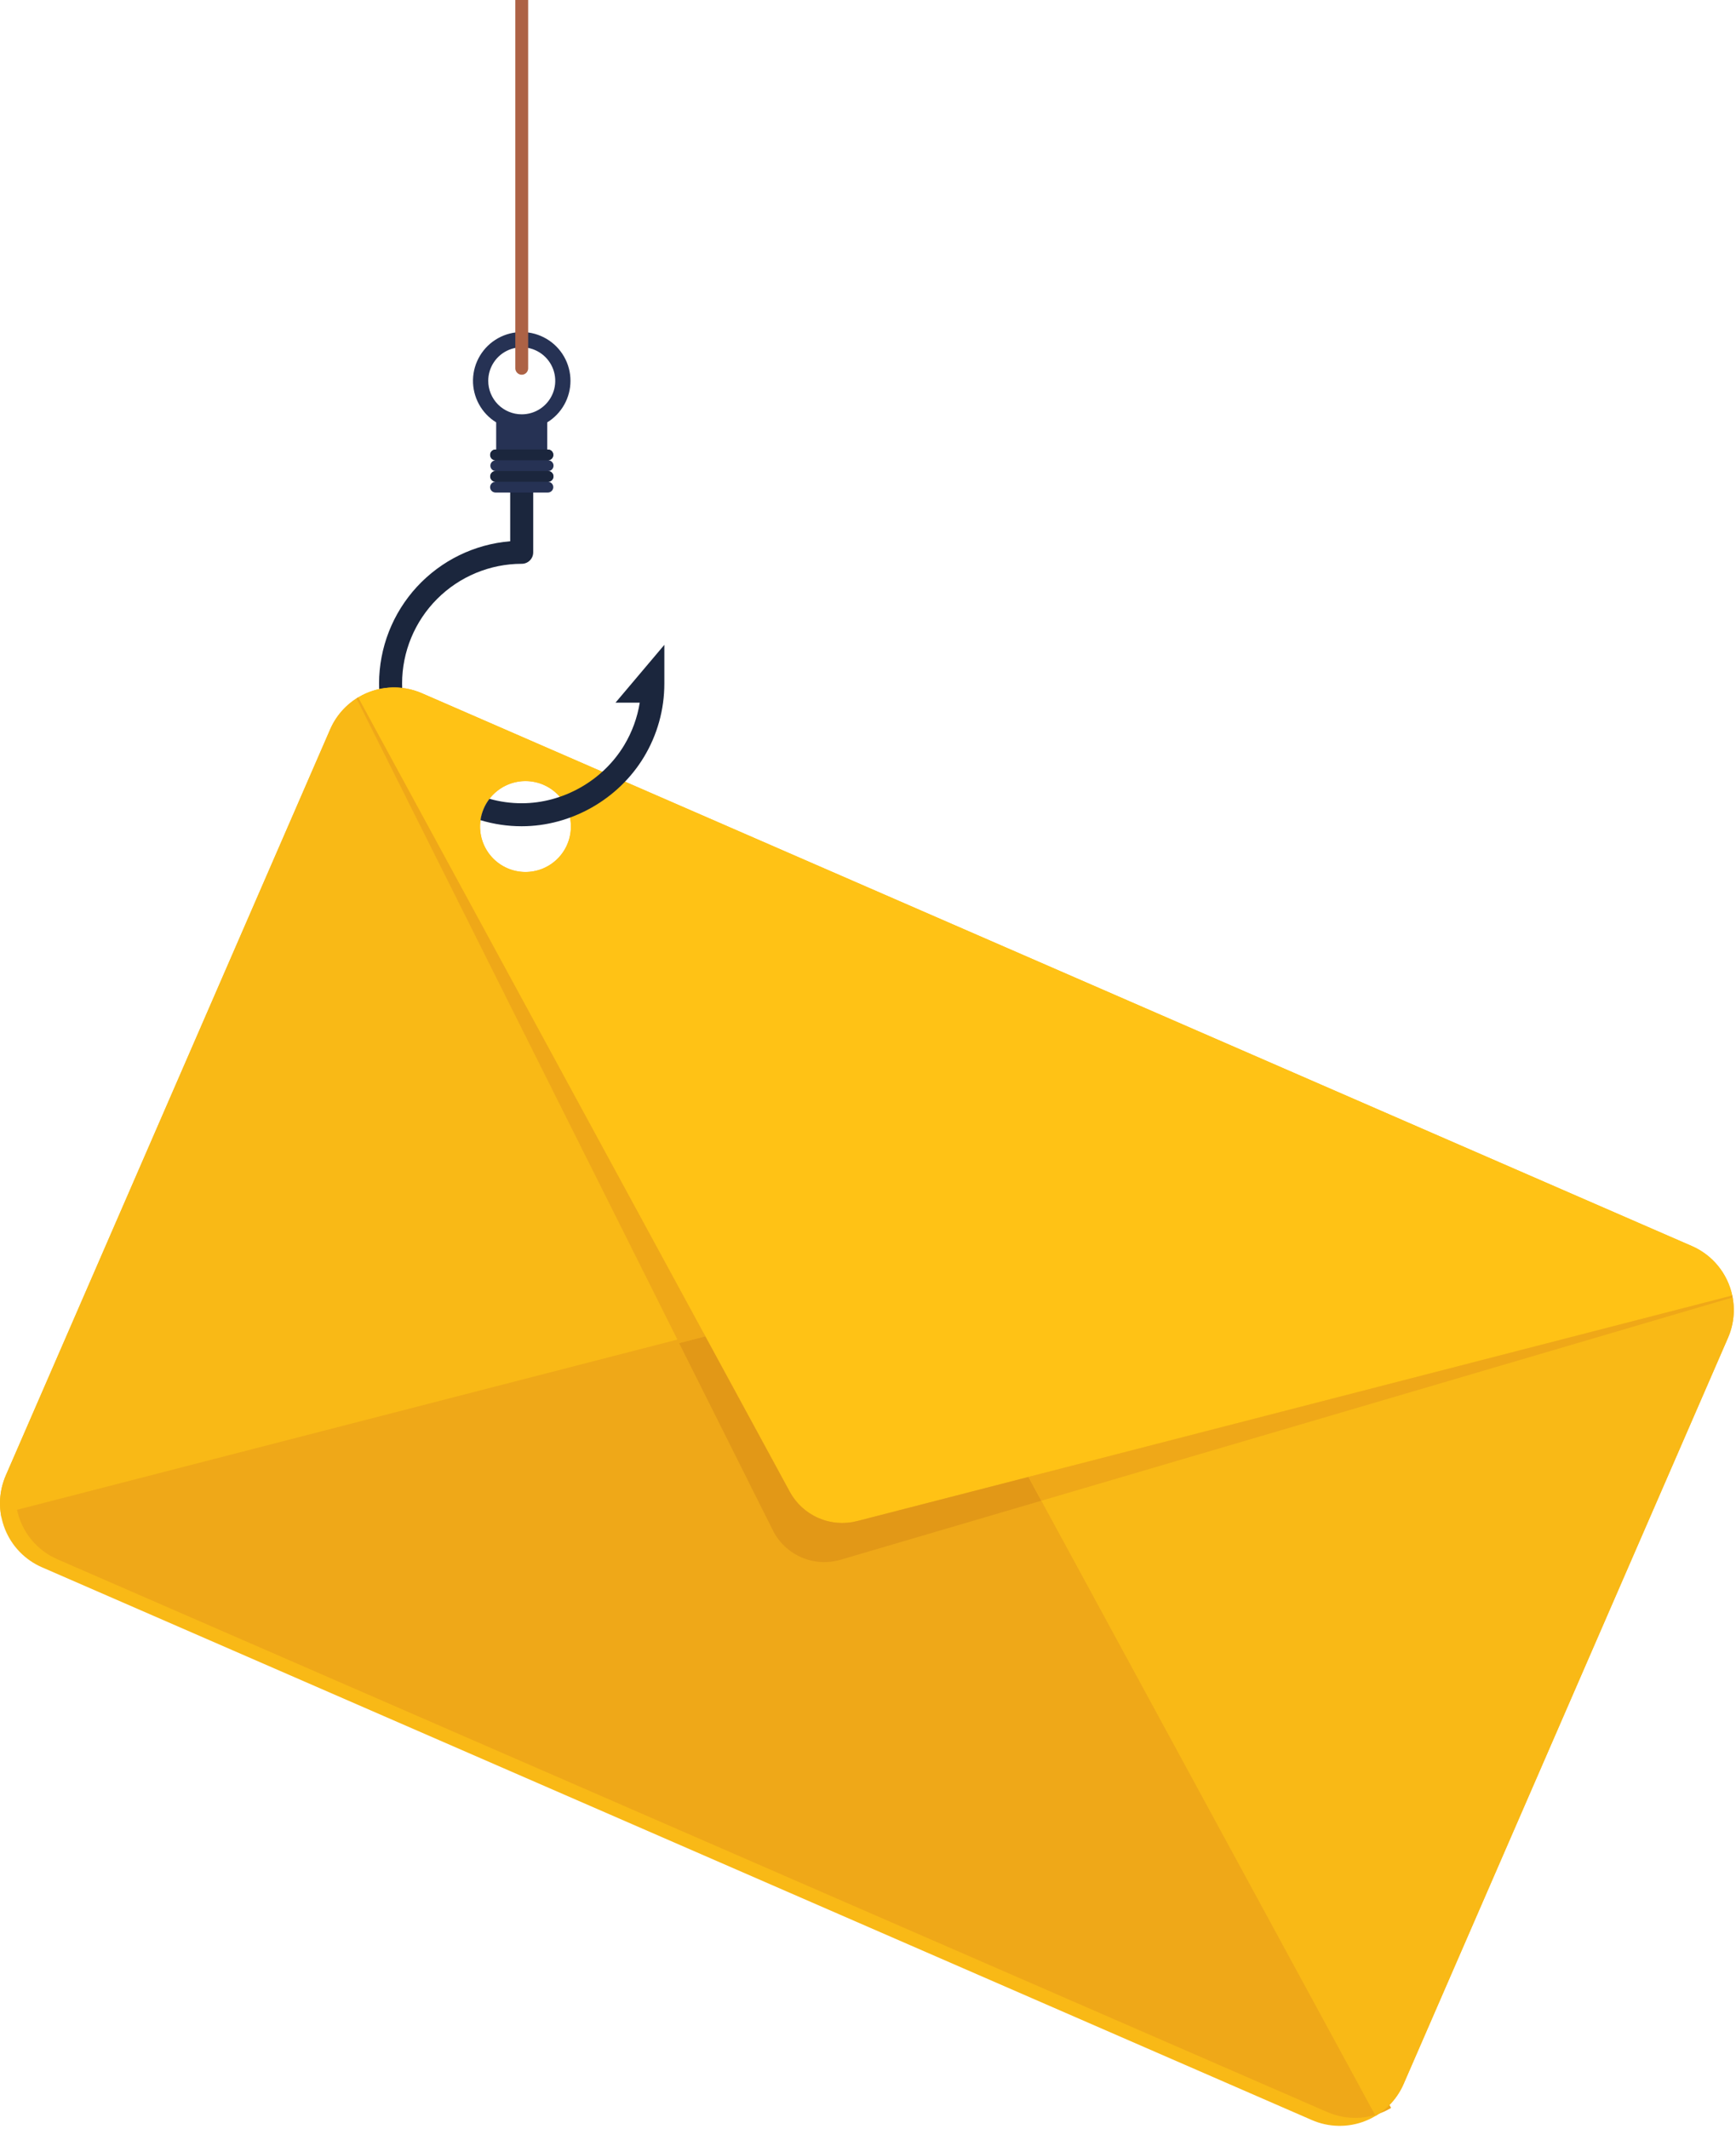 <svg width="102" height="125" viewBox="0 0 102 125" fill="none" xmlns="http://www.w3.org/2000/svg">
<path d="M22.516 41.061C22.491 41.063 22.465 41.061 22.44 41.053C22.416 41.045 22.393 41.033 22.374 41.016C22.354 41 22.338 40.98 22.326 40.957C22.314 40.934 22.307 40.909 22.305 40.884C22.284 40.637 22.272 40.388 22.272 40.136C22.276 38.031 23.069 36.005 24.496 34.457C25.923 32.91 27.879 31.955 29.977 31.782V25.742L31.329 25.765V32.433C31.329 32.522 31.312 32.61 31.278 32.691C31.244 32.773 31.194 32.847 31.131 32.91C31.068 32.972 30.994 33.022 30.912 33.055C30.83 33.089 30.742 33.106 30.653 33.105C28.79 33.107 27.003 33.849 25.685 35.167C24.367 36.485 23.626 38.272 23.625 40.136C23.625 40.347 23.634 40.556 23.653 40.763C23.655 40.788 23.652 40.813 23.645 40.837C23.637 40.861 23.625 40.883 23.609 40.903C23.592 40.922 23.573 40.938 23.55 40.95C23.528 40.961 23.504 40.968 23.479 40.97L22.516 41.061Z" fill="#1B263D"/>
<path d="M33.519 22.361C33.519 21.862 33.388 21.371 33.14 20.938C32.892 20.505 32.535 20.144 32.104 19.892C31.673 19.639 31.184 19.503 30.685 19.498C30.186 19.493 29.694 19.618 29.258 19.862C28.822 20.105 28.457 20.459 28.2 20.887C27.943 21.314 27.802 21.802 27.791 22.301C27.781 22.8 27.901 23.294 28.14 23.732C28.378 24.171 28.728 24.539 29.153 24.801V26.397H29.113C29.029 26.397 28.949 26.43 28.889 26.489C28.83 26.548 28.797 26.629 28.797 26.712C28.797 26.796 28.83 26.876 28.889 26.936C28.949 26.995 29.029 27.028 29.113 27.028C29.032 27.032 28.955 27.067 28.899 27.125C28.843 27.184 28.811 27.262 28.811 27.343C28.811 27.425 28.843 27.503 28.899 27.561C28.955 27.62 29.032 27.655 29.113 27.659C29.032 27.663 28.955 27.697 28.899 27.756C28.843 27.815 28.811 27.893 28.811 27.974C28.811 28.055 28.843 28.133 28.899 28.192C28.955 28.251 29.032 28.286 29.113 28.289C29.029 28.289 28.949 28.323 28.889 28.382C28.83 28.441 28.797 28.521 28.797 28.605C28.797 28.689 28.83 28.769 28.889 28.828C28.949 28.887 29.029 28.921 29.113 28.921H32.193C32.277 28.921 32.357 28.887 32.416 28.828C32.475 28.769 32.509 28.689 32.509 28.605C32.509 28.521 32.475 28.441 32.416 28.382C32.357 28.323 32.277 28.289 32.193 28.289C32.236 28.291 32.278 28.285 32.318 28.27C32.358 28.255 32.395 28.232 32.425 28.202C32.456 28.173 32.481 28.137 32.498 28.098C32.514 28.059 32.523 28.017 32.523 27.974C32.523 27.931 32.514 27.889 32.498 27.85C32.481 27.811 32.456 27.775 32.425 27.746C32.395 27.716 32.358 27.693 32.318 27.678C32.278 27.663 32.236 27.657 32.193 27.659C32.236 27.661 32.278 27.654 32.318 27.639C32.358 27.624 32.395 27.601 32.425 27.572C32.456 27.542 32.481 27.507 32.498 27.468C32.514 27.428 32.523 27.386 32.523 27.343C32.523 27.301 32.514 27.258 32.498 27.219C32.481 27.18 32.456 27.145 32.425 27.115C32.395 27.086 32.358 27.063 32.318 27.048C32.278 27.033 32.236 27.026 32.193 27.028C32.277 27.028 32.357 26.995 32.416 26.936C32.475 26.876 32.509 26.796 32.509 26.712C32.509 26.629 32.475 26.548 32.416 26.489C32.357 26.43 32.277 26.397 32.193 26.397H32.153V24.801C32.57 24.545 32.915 24.186 33.154 23.759C33.393 23.332 33.519 22.851 33.519 22.361ZM28.687 22.361C28.687 21.972 28.803 21.591 29.019 21.268C29.235 20.944 29.543 20.692 29.902 20.543C30.262 20.394 30.658 20.355 31.04 20.431C31.421 20.507 31.772 20.695 32.047 20.97C32.322 21.245 32.51 21.596 32.586 21.978C32.662 22.36 32.623 22.755 32.474 23.115C32.324 23.474 32.072 23.782 31.748 23.998C31.425 24.214 31.044 24.329 30.655 24.329C30.396 24.329 30.14 24.278 29.902 24.179C29.663 24.081 29.446 23.936 29.263 23.753C29.081 23.57 28.936 23.353 28.837 23.114C28.738 22.875 28.687 22.62 28.687 22.361Z" fill="#263254"/>
<path d="M32.195 26.395H29.115C28.941 26.395 28.8 26.537 28.8 26.711C28.8 26.885 28.941 27.026 29.115 27.026H32.195C32.369 27.026 32.511 26.885 32.511 26.711C32.511 26.537 32.369 26.395 32.195 26.395Z" fill="#1B263D"/>
<path d="M32.195 27.658H29.115C28.941 27.658 28.8 27.799 28.8 27.973C28.8 28.147 28.941 28.288 29.115 28.288H32.195C32.369 28.288 32.511 28.147 32.511 27.973C32.511 27.799 32.369 27.658 32.195 27.658Z" fill="#1B263D"/>
<path d="M31.032 0V21.641C31.028 21.739 30.987 21.831 30.916 21.898C30.846 21.965 30.753 22.003 30.655 22.003C30.558 22.003 30.464 21.965 30.394 21.898C30.324 21.831 30.282 21.739 30.278 21.641V0H31.032Z" fill="#AD6245"/>
<path d="M101.779 76.072C101.643 75.433 101.357 74.836 100.944 74.331C100.531 73.825 100.003 73.425 99.404 73.165L24.79 40.707C24.296 40.492 23.765 40.377 23.227 40.367C22.689 40.357 22.154 40.454 21.654 40.651C21.153 40.848 20.696 41.142 20.308 41.516C19.921 41.889 19.611 42.336 19.397 42.829L0.341 86.635C0.127 87.129 0.011 87.66 0.002 88.198C-0.008 88.736 0.089 89.271 0.286 89.772C0.483 90.272 0.777 90.73 1.151 91.117C1.524 91.504 1.971 91.814 2.465 92.028L77.079 124.486C77.573 124.701 78.103 124.817 78.642 124.826C79.18 124.836 79.715 124.739 80.215 124.542C80.716 124.345 81.173 124.051 81.56 123.677C81.948 123.303 82.257 122.857 82.472 122.363L101.527 78.557C101.869 77.775 101.957 76.906 101.779 76.072ZM31.939 46.084C32.423 46.295 32.834 46.644 33.12 47.088C33.405 47.532 33.553 48.051 33.544 48.579C33.535 49.107 33.369 49.621 33.068 50.054C32.767 50.488 32.344 50.823 31.853 51.017C31.362 51.21 30.824 51.254 30.308 51.142C29.792 51.03 29.321 50.767 28.954 50.388C28.587 50.008 28.341 49.528 28.247 49.008C28.153 48.489 28.215 47.953 28.425 47.469C28.708 46.819 29.237 46.309 29.896 46.049C30.555 45.789 31.29 45.802 31.939 46.084Z" fill="#F9B916"/>
<path d="M41.444 78.468L0.089 89.121C-0.088 88.287 -7.98702e-06 87.418 0.341 86.636L19.398 42.83C19.736 42.046 20.312 41.388 21.044 40.949L41.444 78.468Z" fill="#F9B916"/>
<path d="M81.735 123.774C81.176 124.11 80.544 124.308 79.892 124.35C79.24 124.393 78.588 124.279 77.99 124.018L3.375 91.56C2.776 91.3 2.248 90.901 1.835 90.395C1.422 89.889 1.136 89.292 1 88.653L42.354 78L47.316 87.124C47.69 87.812 48.283 88.355 49.001 88.668C49.719 88.98 50.521 89.043 51.279 88.847L61.337 86.257L81.735 123.774Z" fill="#EFA818"/>
<path d="M99.404 73.165L24.79 40.707C24.191 40.446 23.539 40.332 22.887 40.374C22.236 40.417 21.604 40.615 21.044 40.952L41.444 78.468L46.406 87.592C46.779 88.28 47.372 88.823 48.09 89.135C48.809 89.448 49.61 89.511 50.368 89.315L60.426 86.725L101.78 76.072C101.644 75.433 101.358 74.836 100.945 74.33C100.531 73.825 100.003 73.425 99.404 73.165ZM29.809 50.98C29.325 50.769 28.914 50.42 28.629 49.975C28.343 49.531 28.196 49.012 28.205 48.484C28.215 47.956 28.38 47.443 28.682 47.009C28.983 46.575 29.406 46.241 29.897 46.047C30.389 45.854 30.926 45.811 31.442 45.923C31.958 46.035 32.429 46.298 32.796 46.678C33.163 47.058 33.408 47.538 33.502 48.058C33.596 48.578 33.533 49.114 33.323 49.598C33.183 49.919 32.981 50.21 32.729 50.453C32.476 50.697 32.179 50.888 31.852 51.017C31.526 51.145 31.178 51.208 30.827 51.202C30.477 51.195 30.131 51.12 29.809 50.98Z" fill="#FFC215"/>
<path d="M101.528 78.557L82.472 122.363C82.133 123.147 81.557 123.804 80.825 124.244L60.426 86.725L101.78 76.072C101.958 76.906 101.87 77.775 101.528 78.557Z" fill="#F9B916"/>
<path d="M61.184 88.12L59.833 88.517L49.422 91.576C48.652 91.811 47.822 91.764 47.084 91.443C46.345 91.121 45.745 90.547 45.392 89.823L40.533 80.123L39.902 78.864L41.441 78.468L46.402 87.592C46.776 88.28 47.369 88.823 48.087 89.135C48.805 89.448 49.607 89.511 50.365 89.315L60.426 86.725L61.184 88.12Z" fill="#E29817"/>
<path d="M41.444 78.468L39.906 78.864L20.948 41.013C20.979 40.992 21.016 40.972 21.044 40.952L41.444 78.468Z" fill="#EFA818"/>
<path d="M101.801 76.183L61.185 88.12L60.426 86.725L101.78 76.072C101.786 76.109 101.793 76.146 101.801 76.183Z" fill="#EFA818"/>
<path d="M39.034 37.864V40.136C39.036 41.659 38.62 43.154 37.831 44.457C36.337 46.929 33.565 48.516 30.654 48.516C29.833 48.517 29.016 48.397 28.23 48.159C28.295 47.703 28.477 47.271 28.758 46.905C29.375 47.078 30.013 47.166 30.654 47.166C33.084 47.166 35.423 45.838 36.674 43.758C37.136 42.991 37.447 42.143 37.589 41.26H36.164L39.034 37.864Z" fill="#1B263D"/>
</svg>
